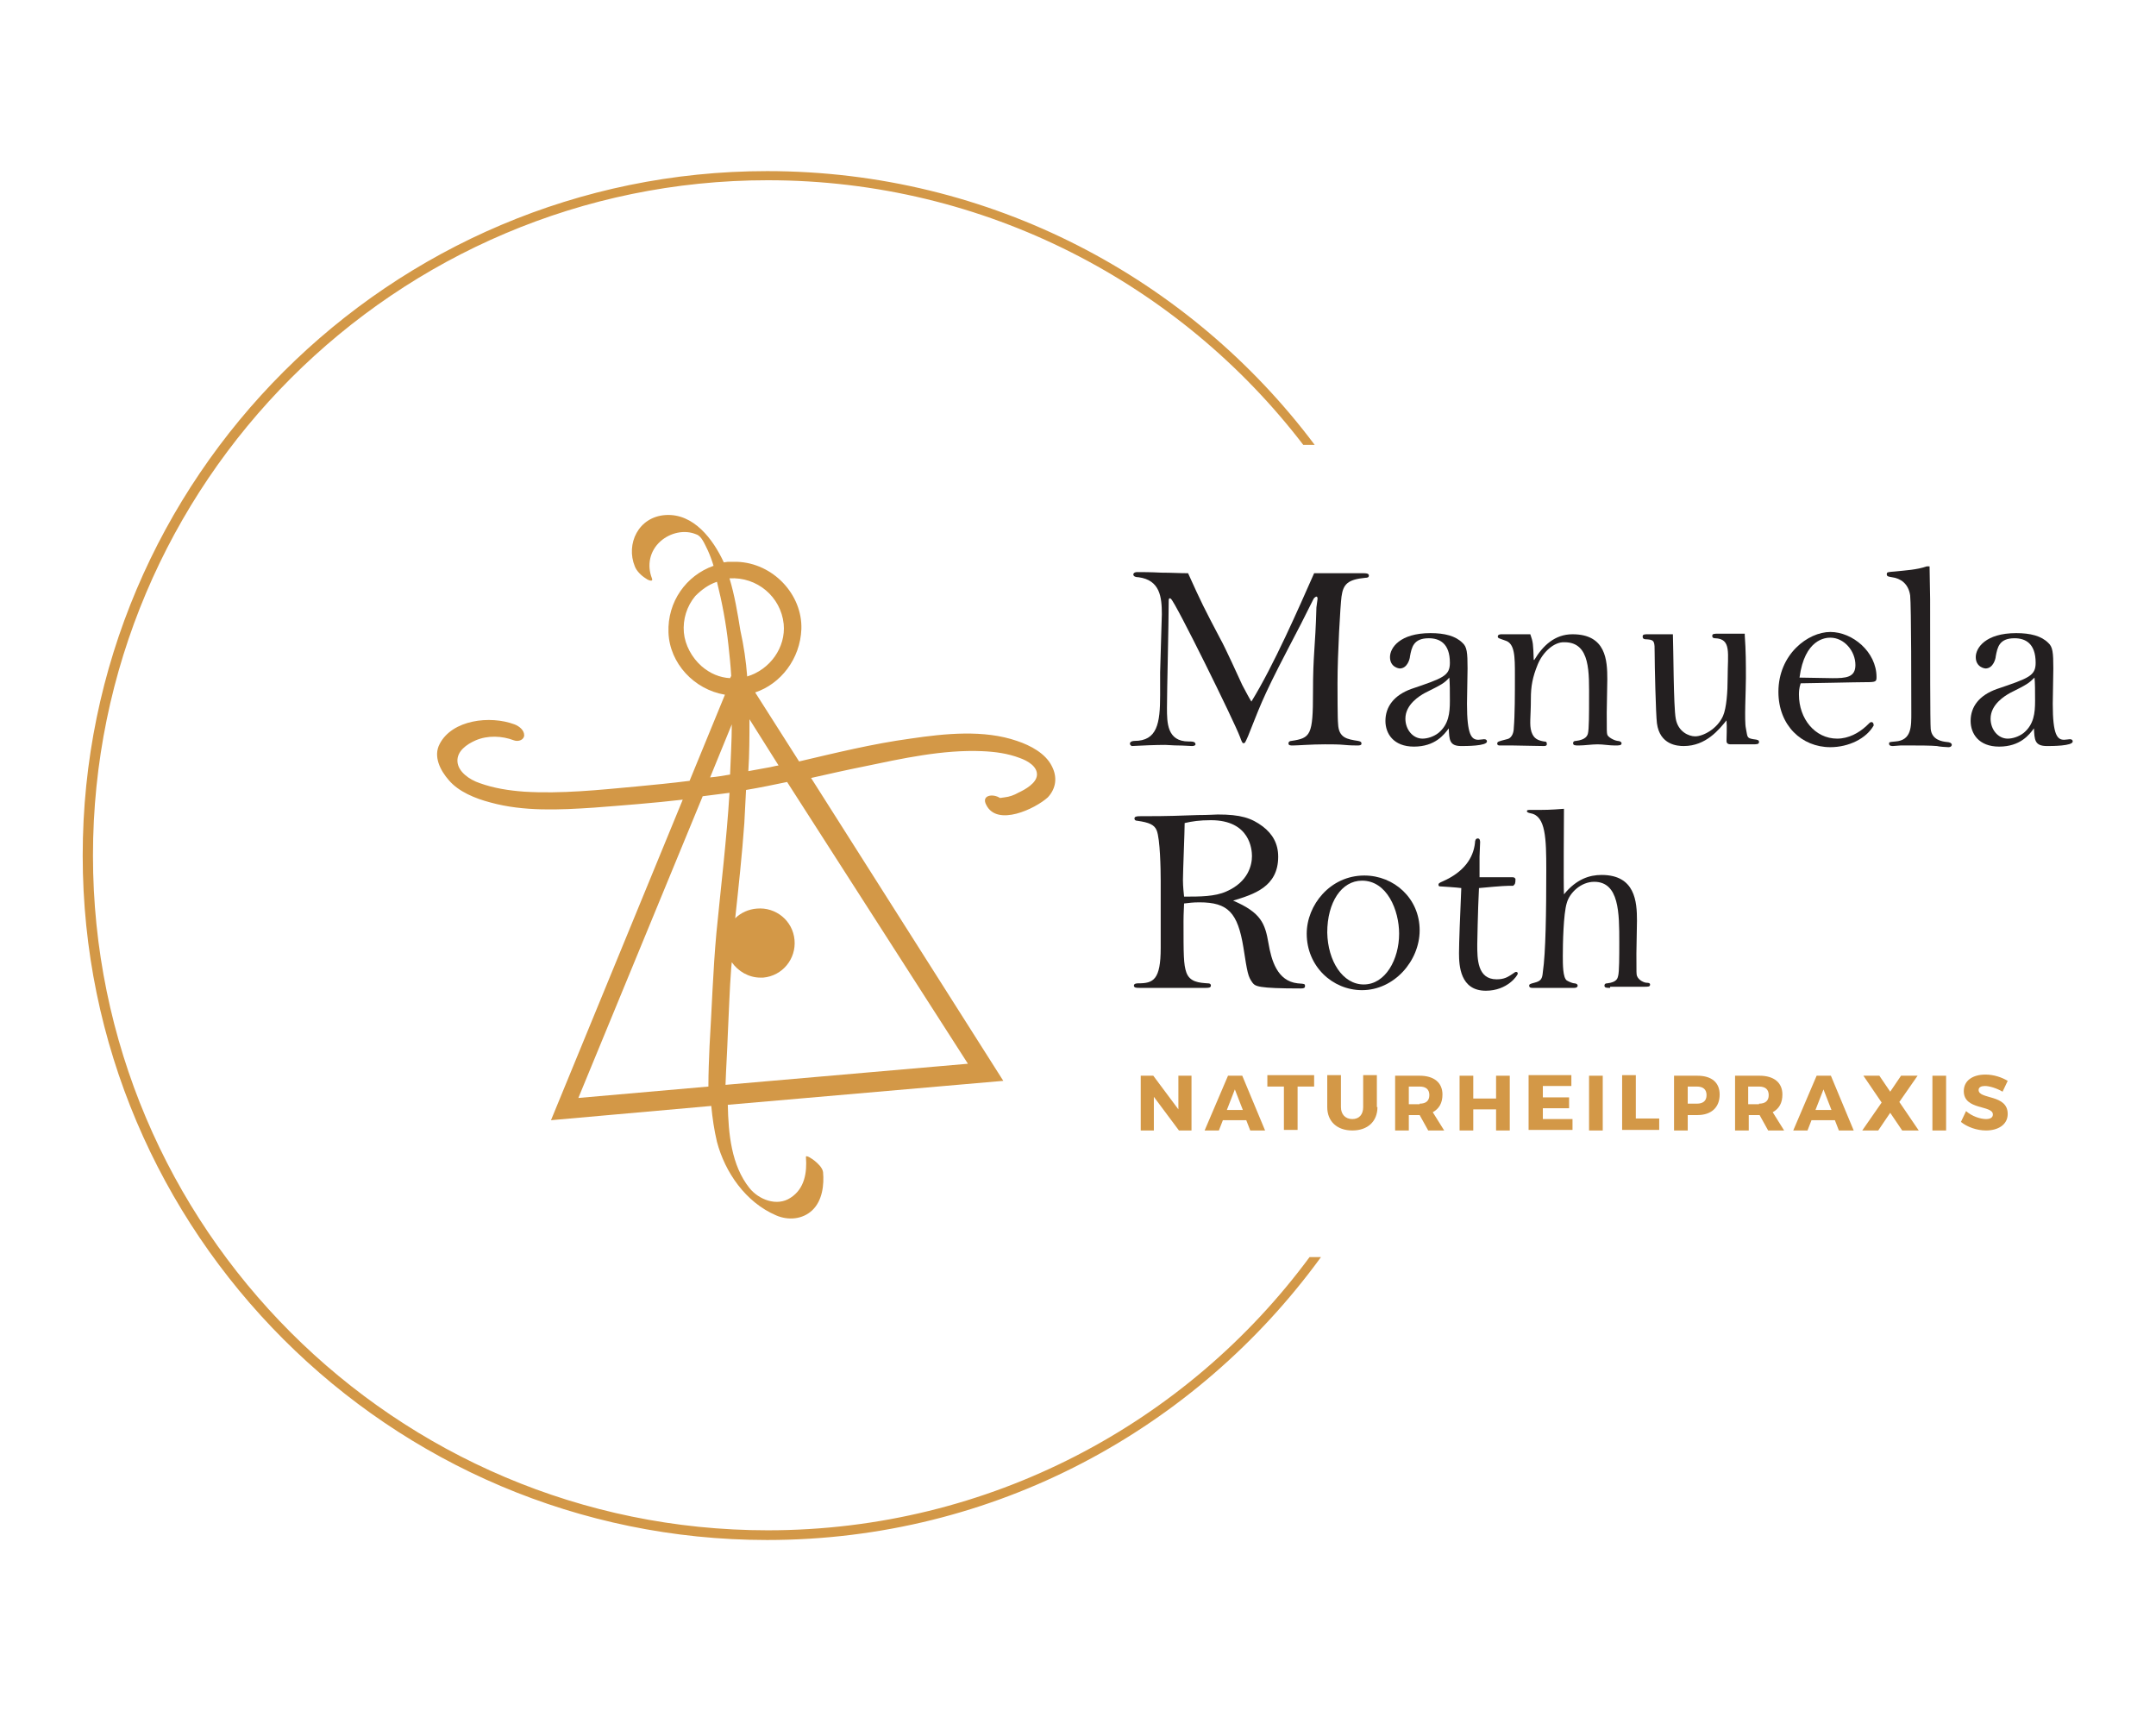 <?xml version="1.0" encoding="UTF-8"?>
<!-- Generator: Adobe Illustrator 23.0.2, SVG Export Plug-In . SVG Version: 6.00 Build 0)  -->
<svg xmlns="http://www.w3.org/2000/svg" xmlns:xlink="http://www.w3.org/1999/xlink" version="1.1" id="Layer_1" x="0px" y="0px" width="378px" height="300px" viewBox="0 0 378 300" style="enable-background:new 0 0 378 300;" xml:space="preserve">
<style type="text/css">
	.st0{fill:#D39847;}
	.st1{fill:#231F20;}
</style>
<g>
	<path class="st0" d="M134.6,268.3c-65.3,0-118.3-53.1-118.3-118.3c0-65.3,53.1-118.4,118.3-118.4c38.2,0,72.3,18.2,93.9,46.4h2   c-21.9-29.2-56.8-48-96-48c-66.1,0-120,53.8-120,120c0,66.1,53.8,120,120,120c39.9,0,75.2-19.5,97.1-49.6h-2   C208.1,249.5,173.5,268.3,134.6,268.3z"></path>
	<path class="st0" d="M184.4,134.3c-1.1-2.2-3.7-3.6-6.1-4.4c-5.8-2-12.6-1.3-18.7-0.4c-6.6,0.9-13.1,2.5-19.5,4l-7.7-12.1   c4.5-1.5,7.9-5.9,8.1-11.1c0.2-6.1-5-11.6-11.3-11.8c-0.5,0-0.9,0-1.4,0c0,0-0.1,0-0.1,0c0,0-0.1,0-0.1,0c-0.2,0-0.5,0.1-0.7,0.1   c-1.9-4.1-5.3-8.6-10.2-8.3c-4.8,0.3-7,5.1-5.4,9c0.3,0.8,1.1,1.6,1.9,2.1c0.2,0.2,1.4,0.8,1.1,0c-0.9-2.3-0.4-4.8,1.5-6.5   c1.7-1.5,4.2-2.1,6.3-1.2c0.9,0.3,1.4,1.6,2,2.8c0.4,0.9,0.7,1.7,1,2.7c-4.8,1.7-8.1,6.3-7.9,11.7c0.2,5.4,4.5,10,9.9,10.9   l-6.2,15.1c-3.1,0.4-6.3,0.7-9.4,1c-6.5,0.6-13.1,1.3-19.6,0.9c-2.7-0.2-5.3-0.6-7.8-1.5c-1.8-0.6-3.8-2-3.9-3.8   c-0.1-1.8,1.6-3,3.2-3.7c2.1-0.9,4.6-0.8,6.7,0c0.8,0.3,1.8-0.1,1.8-0.9c0-0.9-0.9-1.6-1.7-1.9c-4.3-1.6-10.9-0.8-13.1,3.4   c-1.2,2.2,0.1,4.7,1.6,6.4c1.7,2,4.6,3.2,7.3,3.9c5.8,1.6,12.1,1.3,18.1,0.9c5.2-0.4,10.4-0.8,15.6-1.4l-23.1,56.2l28.1-2.5   c0.2,2.1,0.5,4.2,1,6.3c1.4,5.3,5,10.6,10.4,12.9c2.1,0.9,4.6,0.7,6.3-0.9c1.8-1.7,2.1-4.5,1.9-6.7c-0.1-0.8-1-1.6-1.5-2   c-0.1-0.1-1.6-1.2-1.5-0.6c0.2,2.6-0.2,5.5-2.7,7.1c-2.4,1.6-5.6,0.3-7.2-1.7c-3.2-4-3.7-9.6-3.8-14.6l48.3-4.2l-33.7-53.1   c3.1-0.7,6.2-1.4,9.2-2c6.7-1.4,13.9-3,20.8-2.7c2.3,0.1,4.5,0.4,6.6,1.2c1.4,0.5,3.1,1.5,3,3c-0.1,1.4-2,2.5-3.3,3.1   c-0.7,0.4-1.5,0.7-2.4,0.8c-0.2,0-0.5,0.1-0.8,0.1c-1.2-0.8-3.3-0.5-2.4,1.2c1.9,3.9,8.6,0.7,10.8-1.3   C185.2,138.2,185.4,136.2,184.4,134.3z M125.7,102c0.9,3.6,1.6,7.3,2,11c0.2,1.8,0.4,3.7,0.5,5.5l-0.2,0.4c-1.8-0.1-3.5-0.8-5-2.1   c-1.7-1.5-2.9-3.7-3.1-5.9c-0.2-2.3,0.5-4.6,2-6.4C123,103.4,124.2,102.5,125.7,102z M127.9,101.4c4.8-0.3,9,3.2,9.5,8   c0.4,4.1-2.4,8-6.4,9.2c-0.2-2.7-0.6-5.4-1.2-8.1C129.3,107.4,128.8,104.4,127.9,101.4C127.9,101.4,127.9,101.4,127.9,101.4z    M131.4,126.1l5.1,8.1c-0.7,0.1-1.3,0.3-2,0.4c-1.1,0.2-2.2,0.4-3.3,0.6C131.4,132.2,131.4,129.1,131.4,126.1z M128.3,127   c0,2.9-0.2,5.9-0.3,8.8c-1.2,0.2-2.3,0.4-3.5,0.5L128.3,127z M101.4,192.5l21.8-52.9c1.6-0.2,3.1-0.4,4.7-0.6   c-0.5,8.2-1.5,16.4-2.3,24.6c-0.6,6.6-0.8,13.2-1.2,19.8c-0.1,2.4-0.2,4.7-0.2,7.1L101.4,192.5z M169.7,186.5l-42.5,3.7   c0.1-2.9,0.3-5.9,0.4-8.8c0.2-3.9,0.3-7.8,0.6-11.7c0-0.3,0.1-0.7,0.1-1c1.1,1.6,3,2.7,5,2.7c0.2,0,0.4,0,0.5,0   c3.4-0.3,5.8-3.3,5.5-6.6c-0.3-3.4-3.3-5.8-6.6-5.5c-1.4,0.1-2.8,0.7-3.8,1.7c0.6-5.6,1.2-11.1,1.6-16.7c0.1-1.9,0.2-3.9,0.3-5.8   c2.4-0.4,4.8-0.9,7.2-1.4L169.7,186.5z"></path>
	<g>
		<path class="st0" d="M206.7,198.2l-4.4-5.9v5.9H200v-9.6h2.2l4.4,5.9v-5.9h2.3v9.6H206.7z"></path>
		<path class="st0" d="M214.4,196.4l-0.7,1.8h-2.5l4.1-9.6h2.5l4,9.6h-2.6l-0.7-1.8H214.4z M216.5,191l-1.4,3.6h2.8L216.5,191z"></path>
		<path class="st0" d="M227.5,190.5v7.6h-2.4v-7.6h-2.9v-2h8.2v2H227.5z"></path>
		<path class="st0" d="M241.5,194.1c0,2.5-1.7,4.1-4.4,4.1c-2.7,0-4.4-1.6-4.4-4.1v-5.6h2.4v5.6c0,1.3,0.8,2.1,2,2.1    c1.2,0,1.9-0.8,1.9-2.1v-5.6h2.4V194.1z"></path>
		<path class="st0" d="M248.9,195.5L248.9,195.5H247v2.7h-2.4v-9.6h4.3c2.5,0,4,1.2,4,3.3c0,1.5-0.6,2.5-1.7,3.1l2,3.2h-2.8    L248.9,195.5z M248.9,193.5c1.1,0,1.7-0.5,1.7-1.5c0-1-0.6-1.5-1.7-1.5H247v3.1H248.9z"></path>
		<path class="st0" d="M262.3,198.2v-3.7h-4v3.7h-2.4v-9.6h2.4v4h4v-4h2.4v9.6H262.3z"></path>
		<path class="st0" d="M270.5,190.5v1.9h4.6v1.9h-4.6v1.9h5.2v1.9H268v-9.6h7.5v1.9H270.5z"></path>
		<path class="st0" d="M278.6,198.2v-9.6h2.4v9.6H278.6z"></path>
		<path class="st0" d="M290.9,196.1v2h-6.5v-9.6h2.4v7.6H290.9z"></path>
		<path class="st0" d="M297.6,188.6c2.5,0,3.9,1.2,3.9,3.3c0,2.2-1.4,3.6-3.9,3.6h-1.7v2.7h-2.4v-9.6H297.6z M295.9,193.5h1.6    c1.1,0,1.7-0.5,1.7-1.5c0-1-0.6-1.5-1.7-1.5h-1.6V193.5z"></path>
		<path class="st0" d="M308.5,195.5L308.5,195.5h-1.9v2.7h-2.4v-9.6h4.3c2.5,0,4,1.2,4,3.3c0,1.5-0.6,2.5-1.7,3.1l2,3.2h-2.8    L308.5,195.5z M308.4,193.5c1.1,0,1.7-0.5,1.7-1.5c0-1-0.6-1.5-1.7-1.5h-1.9v3.1H308.4z"></path>
		<path class="st0" d="M317.6,196.4l-0.7,1.8h-2.5l4.1-9.6h2.5l4,9.6h-2.6l-0.7-1.8H317.6z M319.7,191l-1.4,3.6h2.8L319.7,191z"></path>
		<path class="st0" d="M336.4,198.2h-2.9l-2.1-3.1l-2.1,3.1h-2.8l3.4-4.9l-3.2-4.7h2.8l1.9,2.8l1.9-2.8h2.9l-3.2,4.6L336.4,198.2z"></path>
		<path class="st0" d="M338.8,198.2v-9.6h2.4v9.6H338.8z"></path>
		<path class="st0" d="M352,189.5l-0.9,1.9c-1-0.6-2.3-1-3.1-1c-0.6,0-1.1,0.2-1.1,0.7c0,1.7,5.1,0.7,5.1,4.2c0,1.9-1.7,2.9-3.8,2.9    c-1.6,0-3.3-0.6-4.4-1.5l0.9-1.9c1,0.9,2.5,1.4,3.5,1.4c0.8,0,1.2-0.3,1.2-0.8c0-1.7-5.1-0.7-5.1-4.1c0-1.8,1.5-2.9,3.8-2.9    C349.6,188.4,351,188.9,352,189.5z"></path>
	</g>
	<g>
		<g>
			<path class="st1" d="M231,105c0-0.1,0-0.4-0.2-0.4c-0.1,0-0.4,0.2-0.5,0.4c-2.1,4.2-2.3,4.6-4.5,8.8c-4.8,9.2-5,10.4-7,15.3     c-0.5,1.1-0.5,1.2-0.8,1.2c-0.2,0-0.3-0.3-0.6-1.1c-1-2.7-11.3-23.6-12.1-24.2c0,0-0.1-0.1-0.2-0.1c-0.2,0-0.2,0.2-0.2,0.8     c0,3.4-0.3,15.5-0.3,18.4c0,2.6,0,5.9,3.8,5.9c0.6,0,1.2,0,1.2,0.5c0,0.2-0.3,0.3-0.6,0.3c-0.4,0-1.5-0.1-2.4-0.1     c-0.9,0-1.9-0.1-2.3-0.1c-1.6,0-4.2,0.1-5.9,0.2c-0.1-0.1-0.3-0.2-0.3-0.4c0-0.4,0.5-0.5,0.8-0.5c4,0,4.5-3.1,4.5-8l0-4     c0-1,0.3-9.3,0.3-10.2c0-3-0.3-6-4.1-6.5c-0.4,0-0.9-0.1-0.9-0.5c0-0.1,0.1-0.4,0.7-0.4c0.7,0,2.3,0,4.2,0.1     c1.8,0,3.2,0.1,4.7,0.1c2.4,5.3,2.7,5.9,5.7,11.6c0.7,1.2,3.3,6.9,3.8,8c0.7,1.3,1.1,2.1,1.6,2.9c3.9-6.3,8.3-16.4,11-22.5     c1.4,0,7.4,0,8.6,0c0.4,0,1,0,1,0.4c0,0.3-0.2,0.4-0.6,0.4c-3.1,0.3-3.9,1.1-4.2,3.3c-0.2,1.5-0.7,10-0.7,15.2     c0,1.2,0,6.3,0.1,7.1c0.1,2.5,1.6,2.7,3.5,3c0.5,0.1,0.6,0.2,0.6,0.5c0,0.3-0.5,0.3-0.7,0.3c-0.4,0-1.3,0-2.3-0.1     c-1-0.1-2.2-0.1-3.4-0.1c-2.4,0-4.8,0.2-5.6,0.2c-0.5,0-0.8,0-0.8-0.4c0-0.2,0.2-0.4,0.5-0.4c3.4-0.5,3.8-1,3.8-8.5     c0-6.8,0.4-7.6,0.6-14.9L231,105z"></path>
			<path class="st1" d="M254,127.7c-0.8,1.1-2.4,3.2-6.1,3.2c-3.6,0-5-2.3-5-4.5c0-2.5,1.5-4.5,4.5-5.6c5.6-1.9,6.8-2.3,6.8-4.6     c0-3.4-1.8-4.3-3.7-4.3c-2.7,0-3,1.6-3.3,3.2c0,0.3-0.4,2.1-1.8,2.1c-0.1,0-1.7-0.2-1.7-2c0-1.6,1.7-4.2,7.1-4.2     c2.5,0,4.4,0.5,5.6,1.7c0.8,0.7,0.9,1.7,0.9,4.5c0,1-0.1,5.3-0.1,6.2c0,5.5,0.8,6.3,2,6.3c0.2,0,0.9-0.1,1-0.1     c0.4,0,0.5,0.2,0.5,0.4c0,0.8-3.7,0.8-4.5,0.8C254.1,130.8,254.1,129.7,254,127.7L254,127.7z M249.8,121.5     c-0.9,0.5-3.4,2-3.4,4.5c0,1.9,1.3,3.5,3,3.5c0.8,0,1.9-0.3,2.8-1c1.8-1.5,2-3.5,2-5.6c0-1.7,0-3.2-0.1-4.1     C253.2,119.8,252.8,120,249.8,121.5z"></path>
			<path class="st1" d="M269.6,116.5c-0.9,2.2-1.2,3.8-1.2,6c0,3.3-0.3,4.5,0.1,5.8c0.4,1.2,1.1,1.5,2.2,1.7c0.4,0,0.5,0.1,0.5,0.5     c0,0.2-0.2,0.3-0.5,0.3c-0.9,0-4.7-0.1-5.4-0.1c-0.4,0-2.1,0-2.4,0c-0.2,0-0.4-0.1-0.4-0.3c0-0.4,0.2-0.4,1.7-0.8     c1-0.2,1.2-1.4,1.2-1.9c0.2-2.3,0.2-6.2,0.2-9.3c0-3.3,0-5.6-1.7-6.1c-1.1-0.4-1.3-0.4-1.3-0.7c0-0.4,0.5-0.4,0.7-0.4     c1.7,0,3.3,0,5,0c0.5,1.4,0.5,1.7,0.6,4.5h0.1c1.5-2.5,3.6-4.5,6.7-4.5c5.9,0,6.1,4.6,6.1,7.9c0,0.9-0.1,5-0.1,5.8     c0,3.5,0,3.5,0.1,3.9c0.1,0.4,1.1,1,1.8,1.1c0.4,0,0.7,0.2,0.7,0.4c0,0.4-0.4,0.4-1.2,0.4c-1,0-2-0.2-3-0.2c-1,0-2.3,0.2-3.3,0.2     c-0.6,0-1,0-1-0.4c0-0.3,0.2-0.4,0.5-0.4c1.7-0.2,2-0.9,2.1-1.3c0.2-0.7,0.2-3.7,0.2-5.9c0-4.7,0.3-10.1-4.3-10.1     C272.5,112.5,270.5,114.3,269.6,116.5z"></path>
			<path class="st1" d="M305.9,111.4c0.2,2.8,0.2,4.9,0.2,7.5c0,2.3-0.3,7.5,0,8.8c0.3,1.5,0.1,1.7,1.3,1.9c0.9,0.1,1,0.2,1,0.5     c0,0.4-0.4,0.4-1.2,0.4h-3.6c-0.4,0-0.9,0-0.9-0.6c0-0.7,0.1-2.4,0-3.6c-1.3,1.6-3.6,4.5-7.5,4.5c-1.1,0-4.2-0.2-4.7-4     c-0.2-1.6-0.4-10.2-0.4-12.4c0-1.8,0-2.2-1.2-2.3c-0.7,0-0.9-0.1-0.9-0.5c0-0.4,0.3-0.4,1.1-0.4h4.2c0.1,2.3,0.1,12.7,0.5,14.8     c0.4,2.3,2.3,3.1,3.4,3.1c1.4,0,3.9-1.3,4.9-3.6c0.6-1.4,0.8-4.2,0.8-6.7c0-4.3,0.7-6.8-2.2-6.9c-0.1,0-0.5,0-0.5-0.4     c0-0.4,0.3-0.4,1.2-0.4H305.9z"></path>
			<path class="st1" d="M315.4,121.8c0,4.2,2.8,7.7,6.7,7.7c2,0,3.8-1,5.1-2.2c0.6-0.6,0.7-0.7,0.9-0.7c0.4,0,0.4,0.5,0.4,0.6     c-1.3,2.3-4.4,3.8-7.6,3.8c-5,0-9.1-3.8-9.1-9.7c0-6.6,5.2-10.5,9.1-10.5c3.9,0,8.1,3.5,8.1,7.9c0,0.8-0.1,0.9-1.8,0.9     c-1.8,0-9.9,0.2-11.5,0.2C315.4,120.7,315.4,121.4,315.4,121.8z M321.3,118.9c2.3,0,4-0.1,4-2.3c0-2.5-2-4.8-4.4-4.8     c-0.8,0-4.5,0.2-5.4,7C317.2,118.8,319.6,118.9,321.3,118.9z"></path>
			<path class="st1" d="M338.3,99.2c0,0.9,0.1,5,0.1,5.8c0,10.3,0,21.7,0.1,22.8c0.2,1.9,1.9,2.2,2.9,2.3c0.2,0,0.8,0.1,0.8,0.5     c0,0.1-0.1,0.4-0.6,0.4c-0.3,0-1.7-0.1-2-0.2c-1.1-0.1-3.3-0.1-4.1-0.1c-0.7,0-1.5,0-2.3,0c-0.2,0-1.1,0.1-1.3,0.1     c-0.2,0-0.7,0-0.7-0.4c0-0.3,0-0.3,1.1-0.4c2.9-0.2,2.8-2.7,2.8-5.1c0-3,0-18.7-0.2-20.5c-0.3-2.1-1.7-3-3.2-3.2     c-0.5-0.1-0.9-0.1-0.9-0.5c0-0.4,0.1-0.4,1.4-0.5c1.9-0.2,3.9-0.3,5.6-0.9H338.3z"></path>
			<path class="st1" d="M356.6,127.7c-0.8,1.1-2.4,3.2-6.1,3.2c-3.6,0-5-2.3-5-4.5c0-2.5,1.5-4.5,4.6-5.6c5.6-1.9,6.8-2.3,6.8-4.6     c0-3.4-1.8-4.3-3.7-4.3c-2.7,0-3,1.6-3.3,3.2c0,0.3-0.4,2.1-1.8,2.1c-0.1,0-1.7-0.2-1.7-2c0-1.6,1.7-4.2,7.1-4.2     c2.5,0,4.4,0.5,5.6,1.7c0.8,0.7,0.9,1.7,0.9,4.5c0,1-0.1,5.3-0.1,6.2c0,5.5,0.8,6.3,2,6.3c0.2,0,0.9-0.1,1-0.1     c0.4,0,0.5,0.2,0.5,0.4c0,0.8-3.7,0.8-4.5,0.8C356.7,130.8,356.7,129.7,356.6,127.7L356.6,127.7z M352.4,121.5     c-0.9,0.5-3.4,2-3.4,4.5c0,1.9,1.3,3.5,3,3.5c0.8,0,1.9-0.3,2.8-1c1.8-1.5,2-3.5,2-5.6c0-1.7,0-3.2-0.1-4.1     C355.7,119.8,355.4,120,352.4,121.5z"></path>
			<path class="st1" d="M199.8,173.2c-0.5,0-1,0-1-0.4c0-0.4,0.6-0.4,0.8-0.4c2.6,0,3.9-0.6,3.9-6.2v-11.8c0-2-0.1-7.3-0.7-8.8     c-0.4-1-1.3-1.4-3.4-1.7c-0.4,0-0.5-0.2-0.5-0.4c0-0.3,0.3-0.4,0.9-0.4c6,0,6.6-0.1,10.2-0.2c1.8,0,3.2-0.1,3.5-0.1     c4,0,5.9,0.6,7.9,2.1c1.7,1.3,2.7,3,2.7,5.3c0,5.3-4.3,6.6-7.9,7.7c4.9,2.1,5.6,4,6.2,7.5c0.5,2.9,1.5,6.6,5.1,7     c1.3,0.1,1.3,0.1,1.3,0.5c0,0.3-0.2,0.4-0.7,0.4c-7.7,0-8-0.4-8.5-1c-0.8-1.1-0.9-1.7-1.6-6.2c-1-6.1-2.7-7.9-7.7-7.9     c-1.2,0-1.8,0.1-2.7,0.2c0,0.6-0.1,1.6-0.1,3.1c0,5.8,0,7.6,0.5,9c0.6,1.7,2.3,1.8,3.7,1.9c0.2,0,0.6,0,0.6,0.4     c0,0.4-0.5,0.4-1,0.4H199.8z M215,156.3c3.9-1.7,4.5-4.7,4.5-6.2c0-1.1-0.3-6.3-7.2-6.3c-2,0-3.3,0.2-4.6,0.5     c0,1.5-0.3,8.5-0.3,10c0,0.3,0,1.1,0.2,2.9C210.4,157.2,213,157.2,215,156.3z"></path>
			<path class="st1" d="M239.2,153.5c5.2,0,9.7,4,9.7,9.6c0,5.4-4.5,10.5-10.1,10.5c-5.2,0-9.7-4.2-9.7-9.9     C229.1,158.7,233.2,153.5,239.2,153.5z M239.1,172.6c3.8,0,6.2-4.4,6.2-8.9c0-4.1-2.1-9.3-6.5-9.3c-3.6,0-6.1,3.8-6.1,9.1     C232.8,168.5,235.4,172.6,239.1,172.6z"></path>
			<path class="st1" d="M264.8,153.8c0.7,0,0.7,0,0.9,0.3c0,0.9-0.1,0.9-0.4,1.2c-1.3,0-1.7,0-6,0.4c-0.2,3.9-0.3,9.8-0.3,9.9     c0,2.5,0,6.1,3.4,6.1c1.3,0,1.9-0.4,2.4-0.7c0.8-0.5,0.8-0.6,1-0.6s0.3,0.1,0.3,0.3c0,0.3-1.8,3-5.6,3c-4.5,0-4.7-4.4-4.7-6.6     c0-1.7,0.2-6.9,0.4-11.4c-0.6-0.1-3.7-0.3-3.8-0.3s-0.2-0.1-0.2-0.3c0-0.2,0.1-0.3,0.8-0.6c3.6-1.6,5.3-4,5.6-6.7     c0-0.4,0.1-0.8,0.5-0.8c0.4,0,0.4,0.5,0.4,0.7c0,0.4-0.1,2.1-0.1,2.5c0,0.6,0,3.1,0,3.6H264.8z"></path>
			<path class="st1" d="M282.3,173.2c-0.6,0-1,0-1-0.4c0-0.3,0.2-0.4,0.5-0.4c1.7-0.2,1.8-0.9,1.9-1.3c0.2-0.7,0.2-3.5,0.2-5.9     c0-5.1,0-10.6-4.4-10.6c-2.3,0-4.3,1.9-4.8,3.7c-0.6,1.9-0.7,7.2-0.7,9.3c0,1.5,0,3.8,0.7,4.3c0.5,0.3,1.1,0.5,1.3,0.5     s0.6,0.1,0.6,0.4s-0.3,0.4-0.6,0.4c-0.3,0-1.3,0-2.3,0c-1,0-2,0-2.3,0c-0.2,0-0.8,0-1.4,0c-0.6,0-1.1,0-1.3,0s-0.6,0-0.6-0.4     c0-0.2,0.1-0.3,0.9-0.5c1.2-0.3,1.4-0.7,1.5-1.9c0.5-3.3,0.6-10.6,0.6-17.9c0-5.5-0.1-9.4-2.7-9.9c-0.5-0.1-0.7-0.2-0.7-0.4     c0-0.1,0.1-0.2,0.4-0.2c3.2,0,3.5,0,6.1-0.2c0,2.4-0.1,12.9,0,15c2.2-2.7,4.5-3.4,6.6-3.4c5.9,0,6.2,4.7,6.2,8     c0,0.9-0.1,5-0.1,5.8c0,3.5,0,3.6,0.1,3.9c0.3,0.8,1.3,1.2,1.7,1.2c0.4,0,0.6,0.1,0.6,0.3c0,0.4-0.3,0.4-1,0.4H282.3z"></path>
		</g>
	</g>
</g>
</svg>
